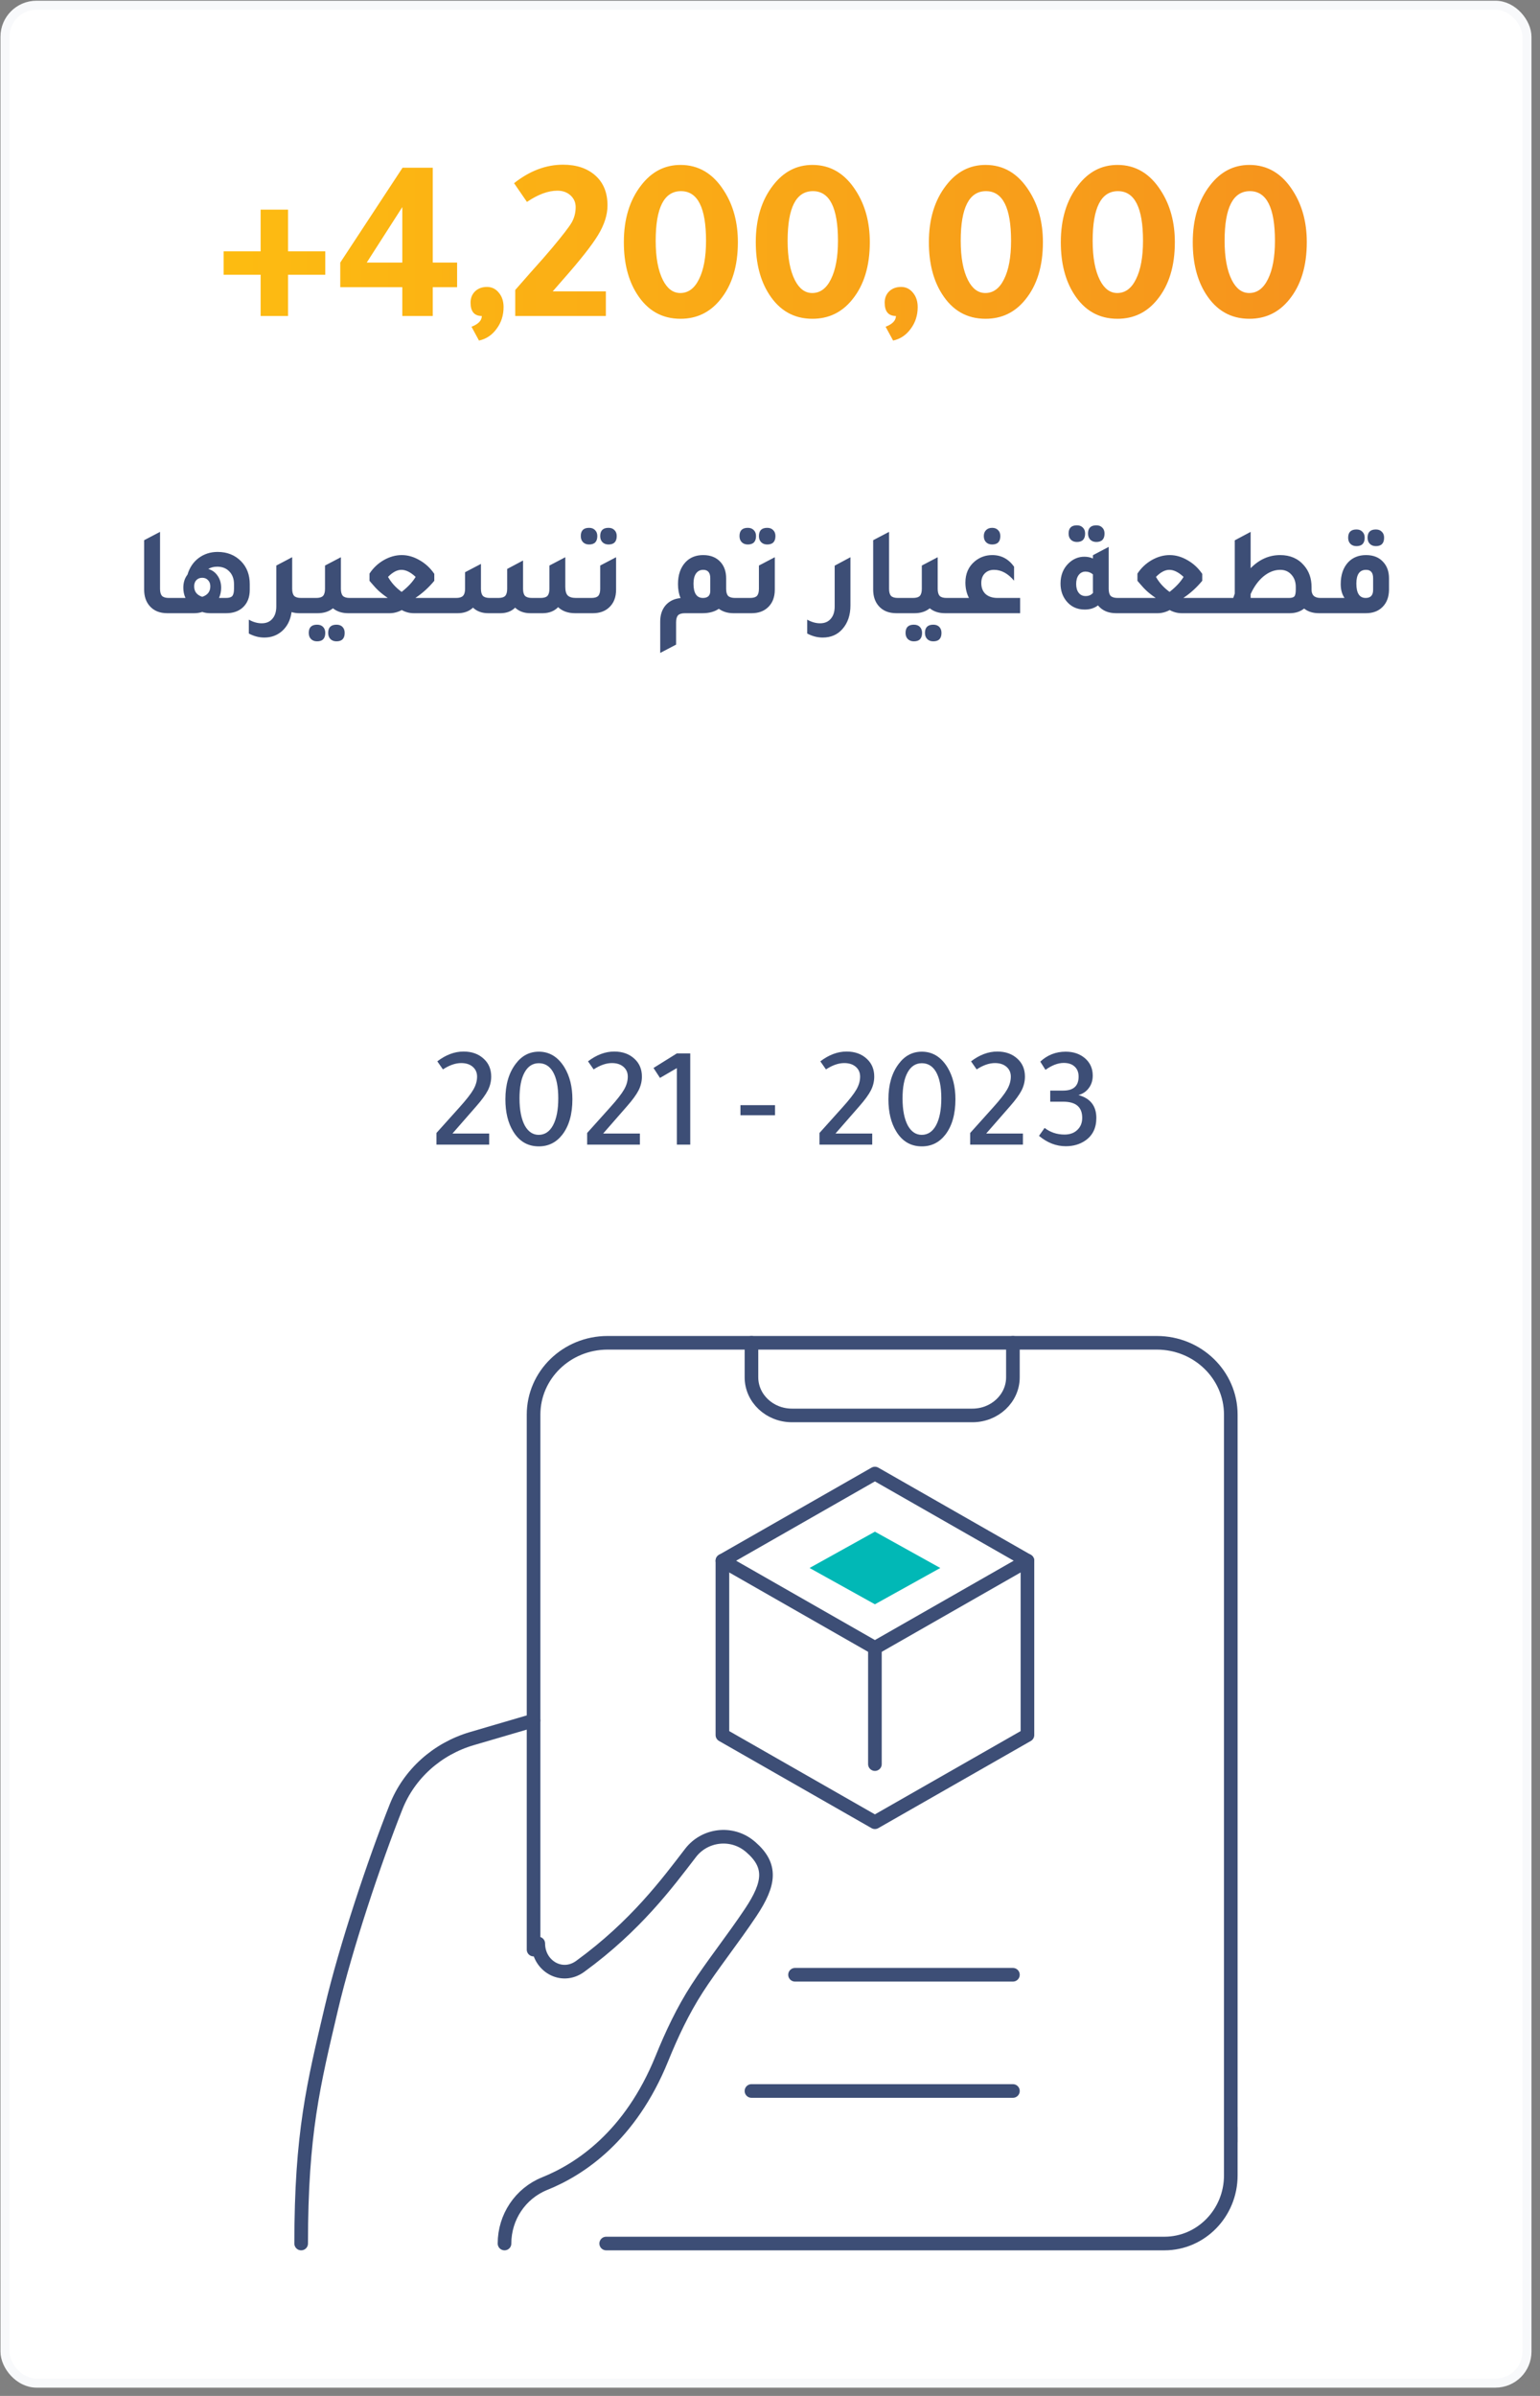 <svg width="171" height="266" viewBox="0 0 171 266" fill="none" xmlns="http://www.w3.org/2000/svg">
<rect x="0" y="0" width="171" height="266" fill="#808080" stroke="none"/>
<rect x="0.553" y="0.58" width="169" height="264" rx="3.5" fill="white"/>
<rect x="0.553" y="0.58" width="169" height="264" rx="3.5" stroke="#F8F9FB"/>
<path d="M28.942 30.504H24.834V27.904H28.942V23.276H31.984V27.904H36.118V30.504H31.984V35.08H28.942V30.504ZM37.783 29.152C40.123 25.581 42.428 22.071 44.699 18.622H48.053V29.152H50.757V31.882H48.053V35.08H44.673V31.882H37.783V29.152ZM40.721 29.152H44.673V22.99L40.721 29.152ZM53.187 37.81L52.355 36.276C53.118 35.981 53.499 35.583 53.499 35.08C52.667 35.08 52.251 34.586 52.251 33.598C52.251 33.095 52.416 32.679 52.745 32.35C53.092 32.021 53.534 31.856 54.071 31.856C54.609 31.856 55.051 32.073 55.397 32.506C55.744 32.922 55.917 33.451 55.917 34.092C55.917 35.011 55.657 35.817 55.137 36.51C54.635 37.203 53.985 37.637 53.187 37.81ZM57.212 35.08V32.194C57.628 31.726 58.182 31.093 58.876 30.296C59.968 29.083 60.774 28.164 61.294 27.54C62.455 26.153 63.183 25.209 63.478 24.706C63.772 24.186 63.92 23.614 63.92 22.99C63.92 22.47 63.729 22.037 63.348 21.69C62.966 21.343 62.481 21.17 61.892 21.17C60.869 21.17 59.742 21.586 58.512 22.418L57.082 20.338C58.815 18.969 60.626 18.284 62.516 18.284C64.024 18.284 65.228 18.691 66.13 19.506C67.014 20.303 67.456 21.404 67.456 22.808C67.456 23.848 67.109 24.94 66.416 26.084C65.74 27.211 64.414 28.892 62.438 31.128C61.952 31.683 61.597 32.09 61.372 32.35H67.274V35.08H57.212ZM75.563 18.31C77.574 18.31 79.186 19.272 80.399 21.196C81.422 22.791 81.933 24.689 81.933 26.89C81.933 29.542 81.283 31.665 79.983 33.26C78.839 34.681 77.366 35.392 75.563 35.392C73.5 35.392 71.888 34.473 70.727 32.636C69.756 31.111 69.271 29.195 69.271 26.89C69.271 24.325 69.912 22.219 71.195 20.572C72.356 19.064 73.812 18.31 75.563 18.31ZM75.615 21.222C73.743 21.222 72.807 23.059 72.807 26.734C72.807 28.589 73.076 30.045 73.613 31.102C74.098 32.055 74.74 32.532 75.537 32.532C76.421 32.532 77.114 32.021 77.617 30.998C78.137 29.958 78.397 28.537 78.397 26.734C78.397 23.059 77.47 21.222 75.615 21.222ZM90.213 18.31C92.224 18.31 93.836 19.272 95.049 21.196C96.072 22.791 96.583 24.689 96.583 26.89C96.583 29.542 95.933 31.665 94.633 33.26C93.489 34.681 92.016 35.392 90.213 35.392C88.151 35.392 86.539 34.473 85.377 32.636C84.407 31.111 83.921 29.195 83.921 26.89C83.921 24.325 84.563 22.219 85.845 20.572C87.007 19.064 88.463 18.31 90.213 18.31ZM90.265 21.222C88.393 21.222 87.457 23.059 87.457 26.734C87.457 28.589 87.726 30.045 88.263 31.102C88.749 32.055 89.39 32.532 90.187 32.532C91.071 32.532 91.765 32.021 92.267 30.998C92.787 29.958 93.047 28.537 93.047 26.734C93.047 23.059 92.12 21.222 90.265 21.222ZM99.17 37.81L98.338 36.276C99.1 35.981 99.482 35.583 99.482 35.08C98.65 35.08 98.234 34.586 98.234 33.598C98.234 33.095 98.398 32.679 98.728 32.35C99.074 32.021 99.516 31.856 100.054 31.856C100.591 31.856 101.033 32.073 101.38 32.506C101.726 32.922 101.9 33.451 101.9 34.092C101.9 35.011 101.64 35.817 101.12 36.51C100.617 37.203 99.967 37.637 99.17 37.81ZM109.434 18.31C111.445 18.31 113.057 19.272 114.27 21.196C115.293 22.791 115.804 24.689 115.804 26.89C115.804 29.542 115.154 31.665 113.854 33.26C112.71 34.681 111.237 35.392 109.434 35.392C107.371 35.392 105.759 34.473 104.598 32.636C103.627 31.111 103.142 29.195 103.142 26.89C103.142 24.325 103.783 22.219 105.066 20.572C106.227 19.064 107.683 18.31 109.434 18.31ZM109.486 21.222C107.614 21.222 106.678 23.059 106.678 26.734C106.678 28.589 106.947 30.045 107.484 31.102C107.969 32.055 108.611 32.532 109.408 32.532C110.292 32.532 110.985 32.021 111.488 30.998C112.008 29.958 112.268 28.537 112.268 26.734C112.268 23.059 111.341 21.222 109.486 21.222ZM124.084 18.31C126.095 18.31 127.707 19.272 128.92 21.196C129.943 22.791 130.454 24.689 130.454 26.89C130.454 29.542 129.804 31.665 128.504 33.26C127.36 34.681 125.887 35.392 124.084 35.392C122.022 35.392 120.41 34.473 119.248 32.636C118.278 31.111 117.792 29.195 117.792 26.89C117.792 24.325 118.434 22.219 119.716 20.572C120.878 19.064 122.334 18.31 124.084 18.31ZM124.136 21.222C122.264 21.222 121.328 23.059 121.328 26.734C121.328 28.589 121.597 30.045 122.134 31.102C122.62 32.055 123.261 32.532 124.058 32.532C124.942 32.532 125.636 32.021 126.138 30.998C126.658 29.958 126.918 28.537 126.918 26.734C126.918 23.059 125.991 21.222 124.136 21.222ZM138.735 18.31C140.746 18.31 142.358 19.272 143.571 21.196C144.594 22.791 145.105 24.689 145.105 26.89C145.105 29.542 144.455 31.665 143.155 33.26C142.011 34.681 140.538 35.392 138.735 35.392C136.672 35.392 135.06 34.473 133.899 32.636C132.928 31.111 132.443 29.195 132.443 26.89C132.443 24.325 133.084 22.219 134.367 20.572C135.528 19.064 136.984 18.31 138.735 18.31ZM138.787 21.222C136.915 21.222 135.979 23.059 135.979 26.734C135.979 28.589 136.248 30.045 136.785 31.102C137.27 32.055 137.912 32.532 138.709 32.532C139.593 32.532 140.286 32.021 140.789 30.998C141.309 29.958 141.569 28.537 141.569 26.734C141.569 23.059 140.642 21.222 138.787 21.222Z" fill="url(#paint0_linear_584_42071)"/>
<path d="M18.582 68.08C17.733 68.08 17.075 67.809 16.608 67.268C16.206 66.801 16.006 66.199 16.006 65.462V59.974L17.77 59.05V65.378C17.77 65.742 17.845 66.003 17.994 66.162C18.143 66.311 18.395 66.386 18.75 66.386H20.01V68.08H18.582ZM20.818 63.796C21.051 63.012 21.466 62.396 22.064 61.948C22.67 61.5 23.37 61.276 24.164 61.276C25.228 61.276 26.1 61.626 26.782 62.326C27.416 62.979 27.734 63.824 27.734 64.86V65.476C27.734 66.325 27.468 66.988 26.936 67.464C26.469 67.875 25.862 68.08 25.116 68.08H23.352C23.034 68.08 22.736 68.033 22.456 67.94C22.166 68.033 21.868 68.08 21.56 68.08H19.166V66.386H20.594C20.435 66.041 20.356 65.663 20.356 65.252C20.356 64.673 20.51 64.188 20.818 63.796ZM25.984 65.364V64.86C25.984 64.272 25.811 63.801 25.466 63.446C25.13 63.091 24.682 62.914 24.122 62.914C23.739 62.914 23.408 62.998 23.128 63.166C23.566 63.297 23.912 63.549 24.164 63.922C24.425 64.295 24.556 64.739 24.556 65.252C24.556 65.663 24.476 66.041 24.318 66.386H25.088C25.433 66.386 25.666 66.316 25.788 66.176C25.918 66.027 25.984 65.756 25.984 65.364ZM22.456 66.26C23.053 66.064 23.352 65.677 23.352 65.098C23.352 64.809 23.268 64.58 23.1 64.412C22.941 64.235 22.726 64.146 22.456 64.146C22.185 64.146 21.966 64.235 21.798 64.412C21.639 64.58 21.56 64.809 21.56 65.098C21.56 65.677 21.858 66.064 22.456 66.26ZM33.424 66.386H34.684V68.08H33.256C32.939 68.08 32.645 68.038 32.374 67.954C32.253 68.85 31.893 69.559 31.296 70.082C30.755 70.549 30.106 70.782 29.35 70.782C28.762 70.782 28.188 70.633 27.628 70.334V68.794C28.113 69.065 28.59 69.2 29.056 69.2C29.57 69.2 29.966 69.032 30.246 68.696C30.535 68.369 30.68 67.912 30.68 67.324V62.788L31.828 62.186L32.43 61.864V61.878L32.444 61.864V65.378C32.444 65.742 32.519 66.003 32.668 66.162C32.818 66.311 33.069 66.386 33.424 66.386ZM38.833 66.386H40.093V68.08H38.665C37.984 68.08 37.419 67.898 36.971 67.534C36.523 67.898 35.959 68.08 35.277 68.08H33.849V66.386H35.109C35.464 66.386 35.716 66.311 35.865 66.162C36.015 66.003 36.089 65.742 36.089 65.378V62.788L37.853 61.864V65.378C37.853 65.742 37.928 66.003 38.077 66.162C38.227 66.311 38.479 66.386 38.833 66.386ZM35.207 69.354C35.487 69.354 35.707 69.433 35.865 69.592C36.033 69.76 36.117 69.984 36.117 70.264C36.117 70.889 35.814 71.202 35.207 71.202C34.927 71.202 34.703 71.118 34.535 70.95C34.367 70.782 34.283 70.553 34.283 70.264C34.283 69.657 34.591 69.354 35.207 69.354ZM37.363 69.354C37.643 69.354 37.863 69.433 38.021 69.592C38.189 69.76 38.273 69.984 38.273 70.264C38.273 70.889 37.97 71.202 37.363 71.202C37.083 71.202 36.859 71.118 36.691 70.95C36.523 70.782 36.439 70.553 36.439 70.264C36.439 69.657 36.747 69.354 37.363 69.354ZM46.124 66.386H49.974L50.002 68.08H45.956C45.48 68.08 45.032 67.963 44.612 67.73C44.173 67.963 43.725 68.08 43.268 68.08H39.25V66.386H43.058C42.638 66.097 42.288 65.821 42.008 65.56C41.849 65.42 41.606 65.159 41.28 64.776C41.177 64.655 41.093 64.557 41.028 64.482V63.684C41.438 63.059 41.966 62.559 42.61 62.186C43.263 61.813 43.93 61.626 44.612 61.626C45.284 61.626 45.946 61.817 46.6 62.2C47.253 62.573 47.794 63.077 48.224 63.712V64.482C47.598 65.238 46.898 65.873 46.124 66.386ZM44.598 65.714C45.298 65.163 45.816 64.608 46.152 64.048C45.592 63.525 45.064 63.264 44.57 63.264C44.094 63.264 43.599 63.525 43.086 64.048C43.45 64.692 43.954 65.247 44.598 65.714ZM49.162 68.08V66.386H50.646C51.001 66.386 51.252 66.311 51.402 66.162C51.56 66.003 51.64 65.742 51.64 65.378V63.53L53.404 62.606V65.378C53.404 65.742 53.478 66.003 53.628 66.162C53.777 66.311 54.029 66.386 54.384 66.386H55.336C55.691 66.386 55.943 66.311 56.092 66.162C56.241 66.003 56.316 65.742 56.316 65.378V63.166L58.08 62.228V65.378C58.08 65.742 58.154 66.003 58.304 66.162C58.462 66.311 58.719 66.386 59.074 66.386H60.026C60.38 66.386 60.633 66.311 60.782 66.162C60.931 66.003 61.006 65.742 61.006 65.378V62.788L62.77 61.864V65.154C62.77 65.602 62.858 65.919 63.036 66.106C63.222 66.293 63.531 66.386 63.96 66.386H65.248V68.08H63.862C63.078 68.08 62.448 67.856 61.972 67.408C61.552 67.847 60.987 68.071 60.278 68.08H58.892C58.201 68.08 57.636 67.875 57.198 67.464C56.797 67.865 56.264 68.071 55.602 68.08H54.216C53.525 68.08 52.961 67.875 52.522 67.464C52.083 67.875 51.519 68.08 50.828 68.08H49.162ZM65.414 60.45C65.134 60.45 64.91 60.366 64.742 60.198C64.574 60.03 64.49 59.801 64.49 59.512C64.49 58.905 64.798 58.602 65.414 58.602C65.694 58.602 65.913 58.686 66.072 58.854C66.24 59.013 66.324 59.232 66.324 59.512C66.324 60.137 66.021 60.45 65.414 60.45ZM67.57 60.45C67.29 60.45 67.066 60.366 66.898 60.198C66.73 60.03 66.646 59.801 66.646 59.512C66.646 58.905 66.954 58.602 67.57 58.602C67.85 58.602 68.069 58.686 68.228 58.854C68.396 59.013 68.48 59.232 68.48 59.512C68.48 60.137 68.177 60.45 67.57 60.45ZM64.406 68.08V66.386H65.666C66.021 66.386 66.273 66.311 66.422 66.162C66.571 66.003 66.646 65.742 66.646 65.378V62.788L68.41 61.864V65.462C68.41 66.311 68.149 66.974 67.626 67.45C67.169 67.87 66.571 68.08 65.834 68.08H64.406ZM81.625 66.386H82.871V68.08H81.443C80.808 68.08 80.267 67.917 79.819 67.59C79.343 67.917 78.736 68.08 77.999 68.08H76.053C75.698 68.08 75.446 68.155 75.297 68.304C75.148 68.463 75.073 68.724 75.073 69.088V71.566L73.309 72.49V69.004C73.309 68.267 73.51 67.665 73.911 67.198C74.322 66.731 74.872 66.465 75.563 66.4C75.376 65.943 75.283 65.425 75.283 64.846C75.283 63.819 75.563 63.007 76.123 62.41C76.618 61.887 77.271 61.626 78.083 61.626C78.914 61.626 79.562 61.892 80.029 62.424C80.43 62.881 80.631 63.479 80.631 64.216V65.378C80.631 65.742 80.706 66.003 80.855 66.162C81.014 66.311 81.27 66.386 81.625 66.386ZM78.867 65.602V64.188C78.867 63.572 78.606 63.264 78.083 63.264C77.747 63.264 77.481 63.399 77.285 63.67C77.098 63.941 77.005 64.314 77.005 64.79C77.005 65.854 77.355 66.386 78.055 66.386C78.596 66.386 78.867 66.125 78.867 65.602ZM83.037 60.45C82.757 60.45 82.533 60.366 82.365 60.198C82.197 60.03 82.113 59.801 82.113 59.512C82.113 58.905 82.421 58.602 83.037 58.602C83.317 58.602 83.536 58.686 83.695 58.854C83.863 59.013 83.947 59.232 83.947 59.512C83.947 60.137 83.644 60.45 83.037 60.45ZM85.193 60.45C84.913 60.45 84.689 60.366 84.521 60.198C84.353 60.03 84.269 59.801 84.269 59.512C84.269 58.905 84.577 58.602 85.193 58.602C85.473 58.602 85.692 58.686 85.851 58.854C86.019 59.013 86.103 59.232 86.103 59.512C86.103 60.137 85.8 60.45 85.193 60.45ZM82.029 68.08V66.386H83.289C83.644 66.386 83.896 66.311 84.045 66.162C84.194 66.003 84.269 65.742 84.269 65.378V62.788L86.033 61.864V65.462C86.033 66.311 85.772 66.974 85.249 67.45C84.792 67.87 84.194 68.08 83.457 68.08H82.029ZM94.432 67.212C94.432 68.295 94.133 69.172 93.536 69.844C92.985 70.469 92.257 70.782 91.352 70.782C90.764 70.782 90.19 70.633 89.63 70.334V68.794C90.115 69.065 90.591 69.2 91.058 69.2C91.571 69.2 91.968 69.032 92.248 68.696C92.537 68.369 92.682 67.912 92.682 67.324V62.802L94.432 61.864V67.212ZM99.533 68.08C98.684 68.08 98.026 67.809 97.559 67.268C97.158 66.801 96.957 66.199 96.957 65.462V59.974L98.721 59.05V65.378C98.721 65.742 98.796 66.003 98.945 66.162C99.094 66.311 99.346 66.386 99.701 66.386H100.961V68.08H99.533ZM105.101 66.386H106.361V68.08H104.933C104.252 68.08 103.687 67.898 103.239 67.534C102.791 67.898 102.226 68.08 101.545 68.08H100.117V66.386H101.377C101.732 66.386 101.984 66.311 102.133 66.162C102.282 66.003 102.357 65.742 102.357 65.378V62.788L104.121 61.864V65.378C104.121 65.742 104.196 66.003 104.345 66.162C104.494 66.311 104.746 66.386 105.101 66.386ZM101.475 69.354C101.755 69.354 101.974 69.433 102.133 69.592C102.301 69.76 102.385 69.984 102.385 70.264C102.385 70.889 102.082 71.202 101.475 71.202C101.195 71.202 100.971 71.118 100.803 70.95C100.635 70.782 100.551 70.553 100.551 70.264C100.551 69.657 100.859 69.354 101.475 69.354ZM103.631 69.354C103.911 69.354 104.13 69.433 104.289 69.592C104.457 69.76 104.541 69.984 104.541 70.264C104.541 70.889 104.238 71.202 103.631 71.202C103.351 71.202 103.127 71.118 102.959 70.95C102.791 70.782 102.707 70.553 102.707 70.264C102.707 69.657 103.015 69.354 103.631 69.354ZM110.165 60.45C109.885 60.45 109.661 60.366 109.493 60.198C109.325 60.03 109.241 59.801 109.241 59.512C109.241 59.241 109.325 59.022 109.493 58.854C109.661 58.686 109.885 58.602 110.165 58.602C110.445 58.602 110.665 58.686 110.823 58.854C110.991 59.013 111.075 59.232 111.075 59.512C111.075 60.137 110.772 60.45 110.165 60.45ZM113.273 66.386V68.08H105.517V66.386H107.589C107.328 65.873 107.197 65.303 107.197 64.678C107.197 63.689 107.543 62.905 108.233 62.326C108.793 61.859 109.442 61.626 110.179 61.626C111.178 61.626 111.985 62.055 112.601 62.914V64.468C111.92 63.665 111.178 63.264 110.375 63.264C109.946 63.264 109.601 63.399 109.339 63.67C109.087 63.931 108.961 64.286 108.961 64.734C108.961 65.247 109.12 65.653 109.437 65.952C109.764 66.241 110.207 66.386 110.767 66.386H113.273ZM119.58 60.17C119.3 60.17 119.076 60.086 118.908 59.918C118.74 59.75 118.656 59.521 118.656 59.232C118.656 58.625 118.964 58.322 119.58 58.322C119.86 58.322 120.079 58.406 120.238 58.574C120.406 58.733 120.49 58.952 120.49 59.232C120.49 59.857 120.186 60.17 119.58 60.17ZM121.736 60.17C121.456 60.17 121.232 60.086 121.064 59.918C120.896 59.75 120.812 59.521 120.812 59.232C120.812 58.625 121.12 58.322 121.736 58.322C122.016 58.322 122.235 58.406 122.394 58.574C122.562 58.733 122.646 58.952 122.646 59.232C122.646 59.857 122.342 60.17 121.736 60.17ZM124.102 66.386H125.362V68.08H123.934C123.066 68.08 122.394 67.791 121.918 67.212C121.516 67.52 121.026 67.674 120.448 67.674C119.589 67.674 118.903 67.352 118.39 66.708C117.97 66.176 117.76 65.537 117.76 64.79C117.76 63.866 118.058 63.115 118.656 62.536C119.16 62.051 119.743 61.808 120.406 61.808C120.751 61.808 121.068 61.873 121.358 62.004V61.64L123.108 60.716V65.378C123.108 65.742 123.182 66.003 123.332 66.162C123.49 66.311 123.747 66.386 124.102 66.386ZM121.358 63.768C121.115 63.563 120.84 63.46 120.532 63.46C120.224 63.46 119.972 63.586 119.776 63.838C119.589 64.09 119.496 64.421 119.496 64.832C119.496 65.243 119.589 65.569 119.776 65.812C119.962 66.055 120.219 66.176 120.546 66.176C120.9 66.176 121.176 66.055 121.372 65.812C121.362 65.737 121.358 65.621 121.358 65.462V63.768ZM131.395 66.386H135.245L135.273 68.08H131.227C130.751 68.08 130.303 67.963 129.883 67.73C129.444 67.963 128.996 68.08 128.539 68.08H124.521V66.386H128.329C127.909 66.097 127.559 65.821 127.279 65.56C127.12 65.42 126.878 65.159 126.551 64.776C126.448 64.655 126.364 64.557 126.299 64.482V63.684C126.71 63.059 127.237 62.559 127.881 62.186C128.534 61.813 129.202 61.626 129.883 61.626C130.555 61.626 131.218 61.817 131.871 62.2C132.524 62.573 133.066 63.077 133.495 63.712V64.482C132.87 65.238 132.17 65.873 131.395 66.386ZM129.869 65.714C130.569 65.163 131.087 64.608 131.423 64.048C130.863 63.525 130.336 63.264 129.841 63.264C129.365 63.264 128.87 63.525 128.357 64.048C128.721 64.692 129.225 65.247 129.869 65.714ZM146.627 66.386H147.887V68.08H146.459C145.787 68.08 145.237 67.907 144.807 67.562C144.378 67.907 143.841 68.08 143.197 68.08H134.433V66.386H136.939L137.107 65.91V59.988L138.871 59.05V63.082C139.823 62.111 140.915 61.626 142.147 61.626C143.258 61.626 144.14 62.009 144.793 62.774C145.353 63.418 145.633 64.216 145.633 65.168V65.462C145.633 66.078 145.965 66.386 146.627 66.386ZM143.127 66.386C143.435 66.386 143.636 66.325 143.729 66.204C143.832 66.083 143.883 65.826 143.883 65.434V65.168C143.883 64.608 143.72 64.151 143.393 63.796C143.076 63.441 142.665 63.264 142.161 63.264C141.517 63.264 140.901 63.502 140.313 63.978C139.735 64.454 139.254 65.112 138.871 65.952V66.386H143.127ZM150.622 60.632C150.342 60.632 150.118 60.548 149.95 60.38C149.782 60.212 149.698 59.983 149.698 59.694C149.698 59.087 150.006 58.784 150.622 58.784C150.902 58.784 151.122 58.868 151.28 59.036C151.448 59.195 151.532 59.414 151.532 59.694C151.532 60.319 151.229 60.632 150.622 60.632ZM152.778 60.632C152.498 60.632 152.274 60.548 152.106 60.38C151.938 60.212 151.854 59.983 151.854 59.694C151.854 59.087 152.162 58.784 152.778 58.784C153.058 58.784 153.278 58.868 153.436 59.036C153.604 59.195 153.688 59.414 153.688 59.694C153.688 60.319 153.385 60.632 152.778 60.632ZM147.052 68.08V66.386H149.292C149.012 65.975 148.872 65.462 148.872 64.846C148.872 63.819 149.152 63.007 149.712 62.41C150.216 61.887 150.874 61.626 151.686 61.626C152.517 61.626 153.161 61.892 153.618 62.424C154.029 62.881 154.234 63.479 154.234 64.216V65.476C154.225 66.279 153.987 66.913 153.52 67.38C153.063 67.847 152.442 68.08 151.658 68.08H147.052ZM152.47 64.188C152.47 63.572 152.209 63.264 151.686 63.264C150.968 63.264 150.608 63.773 150.608 64.79C150.608 65.854 150.954 66.386 151.644 66.386C152.195 66.386 152.47 66.087 152.47 65.49V64.188Z" fill="#3D4E76"/>
<path d="M48.463 127.08V125.784L51.007 122.952C51.775 122.099 52.292 121.437 52.559 120.968C52.836 120.488 52.975 120.008 52.975 119.528C52.975 119.08 52.815 118.717 52.495 118.44C52.175 118.163 51.748 118.024 51.215 118.024C50.575 118.024 49.898 118.259 49.183 118.728L48.559 117.832C49.508 117.107 50.479 116.744 51.471 116.744C52.399 116.744 53.151 117.016 53.727 117.56C54.271 118.061 54.543 118.717 54.543 119.528C54.543 120.051 54.42 120.557 54.175 121.048C53.929 121.528 53.503 122.115 52.895 122.808L50.239 125.848H54.319V127.08H48.463ZM59.83 127.272C58.604 127.272 57.654 126.717 56.982 125.608C56.406 124.669 56.118 123.48 56.118 122.04C56.118 120.429 56.497 119.123 57.254 118.12C57.926 117.213 58.785 116.76 59.83 116.76C61.014 116.76 61.964 117.341 62.678 118.504C63.265 119.475 63.558 120.653 63.558 122.04C63.558 123.693 63.185 125.005 62.438 125.976C61.766 126.84 60.897 127.272 59.83 127.272ZM59.83 118.04C59.148 118.04 58.62 118.381 58.246 119.064C57.873 119.736 57.686 120.696 57.686 121.944C57.686 123.245 57.889 124.264 58.294 125C58.678 125.661 59.185 125.992 59.814 125.992C60.497 125.992 61.03 125.635 61.414 124.92C61.798 124.195 61.99 123.203 61.99 121.944C61.99 120.643 61.788 119.651 61.382 118.968C61.009 118.349 60.492 118.04 59.83 118.04ZM65.197 127.08V125.784L67.741 122.952C68.509 122.099 69.027 121.437 69.293 120.968C69.571 120.488 69.709 120.008 69.709 119.528C69.709 119.08 69.549 118.717 69.229 118.44C68.909 118.163 68.483 118.024 67.949 118.024C67.309 118.024 66.632 118.259 65.917 118.728L65.293 117.832C66.243 117.107 67.213 116.744 68.205 116.744C69.133 116.744 69.885 117.016 70.461 117.56C71.005 118.061 71.277 118.717 71.277 119.528C71.277 120.051 71.155 120.557 70.909 121.048C70.664 121.528 70.237 122.115 69.629 122.808L66.973 125.848H71.053V127.08H65.197ZM76.645 116.952V127.08H75.157V118.584L73.285 119.672L72.565 118.568L75.157 116.952H76.645ZM86.059 123.816H82.219V122.696H86.059V123.816ZM90.994 127.08V125.784L93.538 122.952C94.306 122.099 94.823 121.437 95.09 120.968C95.367 120.488 95.506 120.008 95.506 119.528C95.506 119.08 95.346 118.717 95.026 118.44C94.706 118.163 94.279 118.024 93.746 118.024C93.106 118.024 92.429 118.259 91.714 118.728L91.09 117.832C92.039 117.107 93.01 116.744 94.002 116.744C94.93 116.744 95.682 117.016 96.258 117.56C96.802 118.061 97.074 118.717 97.074 119.528C97.074 120.051 96.951 120.557 96.706 121.048C96.461 121.528 96.034 122.115 95.426 122.808L92.77 125.848H96.85V127.08H90.994ZM102.362 127.272C101.135 127.272 100.186 126.717 99.514 125.608C98.938 124.669 98.65 123.48 98.65 122.04C98.65 120.429 99.028 119.123 99.786 118.12C100.458 117.213 101.316 116.76 102.362 116.76C103.546 116.76 104.495 117.341 105.21 118.504C105.796 119.475 106.09 120.653 106.09 122.04C106.09 123.693 105.716 125.005 104.97 125.976C104.298 126.84 103.428 127.272 102.362 127.272ZM102.362 118.04C101.679 118.04 101.151 118.381 100.778 119.064C100.404 119.736 100.218 120.696 100.218 121.944C100.218 123.245 100.42 124.264 100.826 125C101.21 125.661 101.716 125.992 102.346 125.992C103.028 125.992 103.562 125.635 103.946 124.92C104.33 124.195 104.522 123.203 104.522 121.944C104.522 120.643 104.319 119.651 103.914 118.968C103.54 118.349 103.023 118.04 102.362 118.04ZM107.728 127.08V125.784L110.272 122.952C111.04 122.099 111.558 121.437 111.824 120.968C112.102 120.488 112.24 120.008 112.24 119.528C112.24 119.08 112.08 118.717 111.76 118.44C111.44 118.163 111.014 118.024 110.48 118.024C109.84 118.024 109.163 118.259 108.448 118.728L107.824 117.832C108.774 117.107 109.744 116.744 110.736 116.744C111.664 116.744 112.416 117.016 112.992 117.56C113.536 118.061 113.808 118.717 113.808 119.528C113.808 120.051 113.686 120.557 113.44 121.048C113.195 121.528 112.768 122.115 112.16 122.808L109.504 125.848H113.584V127.08H107.728ZM118.056 122.312H116.616V121.08H118.056C119.197 121.08 119.768 120.563 119.768 119.528C119.768 119.048 119.619 118.675 119.32 118.408C119.032 118.141 118.632 118.008 118.12 118.008C117.48 118.008 116.803 118.264 116.088 118.776L115.512 117.864C116.301 117.128 117.24 116.76 118.328 116.76C119.213 116.76 119.944 117.016 120.52 117.528C121.064 118.019 121.336 118.648 121.336 119.416C121.336 119.949 121.192 120.408 120.904 120.792C120.627 121.176 120.243 121.437 119.752 121.576C121.075 121.939 121.736 122.787 121.736 124.12C121.736 125.229 121.325 126.067 120.504 126.632C119.896 127.048 119.176 127.256 118.344 127.256C117.277 127.256 116.285 126.872 115.368 126.104L115.992 125.224C116.632 125.715 117.368 125.96 118.2 125.96C118.797 125.96 119.272 125.789 119.624 125.448C119.987 125.107 120.168 124.659 120.168 124.104C120.168 122.909 119.464 122.312 118.056 122.312Z" fill="#3D4E76"/>
<path d="M59.247 191.015L52.404 193.021C48.535 194.155 45.426 196.948 43.978 200.599C41.578 206.649 38.386 216.181 36.792 222.975C34.813 231.401 33.441 236.857 33.441 249.08" stroke="#3D4E76" stroke-width="1.513" stroke-linecap="round" stroke-linejoin="round"/>
<path d="M59.769 215.773C59.78 218.274 62.386 219.8 64.427 218.307C70.601 213.809 74.082 209.09 76.665 205.731C78.239 203.668 81.223 203.307 83.229 204.953C83.275 204.996 83.318 205.029 83.374 205.073C85.736 207.125 85.492 209.112 83.363 212.316C81.456 215.181 78.962 218.34 77.408 220.766C75.823 223.224 74.583 225.858 73.484 228.57C69.992 237.173 64.391 240.86 60.478 242.429C57.761 243.526 56.021 246.171 56.021 249.069V249.08" stroke="#3D4E76" stroke-width="1.513" stroke-linecap="round" stroke-linejoin="round"/>
<path d="M67.311 249.08H129.295C133.367 249.08 136.666 245.694 136.666 241.516V236.177" stroke="#3D4E76" stroke-width="1.513" stroke-linecap="round" stroke-linejoin="round"/>
<path d="M136.666 237.79V157.058C136.666 152.651 132.99 149.08 128.453 149.08H67.461C62.924 149.08 59.247 152.651 59.247 157.058V216.447" stroke="#3D4E76" stroke-width="1.513" stroke-linecap="round" stroke-linejoin="round"/>
<path d="M83.441 149.08V152.907C83.441 155.248 85.454 157.144 87.94 157.144H107.974C110.459 157.144 112.473 155.248 112.473 152.907V149.08" stroke="#3D4E76" stroke-width="1.513" stroke-linecap="round" stroke-linejoin="round"/>
<path fill-rule="evenodd" clip-rule="evenodd" d="M97.15 182.951L80.215 173.273L97.15 163.596L114.086 173.273L97.15 182.951Z" stroke="#3D4E76" stroke-width="1.513" stroke-linecap="round" stroke-linejoin="round"/>
<path fill-rule="evenodd" clip-rule="evenodd" d="M89.892 174.08L97.15 170.048L104.408 174.08L97.15 178.112L89.892 174.08Z" fill="#01B8B6"/>
<path d="M114.086 173.273V192.628L97.149 202.306L80.215 192.628V173.273" stroke="#3D4E76" stroke-width="1.513" stroke-linecap="round" stroke-linejoin="round"/>
<path d="M97.15 182.951V195.854" stroke="#3D4E76" stroke-width="1.513" stroke-linecap="round" stroke-linejoin="round"/>
<path d="M88.279 219.241H112.473" stroke="#3D4E76" stroke-width="1.513" stroke-linecap="round" stroke-linejoin="round"/>
<path d="M83.441 232.144H112.473" stroke="#3D4E76" stroke-width="1.513" stroke-linecap="round" stroke-linejoin="round"/>
<defs>
<linearGradient id="paint0_linear_584_42071" x1="23.555" y1="47.08" x2="146.554" y2="47.08" gradientUnits="userSpaceOnUse">
<stop stop-color="#FDBC11"/>
<stop offset="1" stop-color="#F6931D"/>
</linearGradient>
</defs>
</svg>
